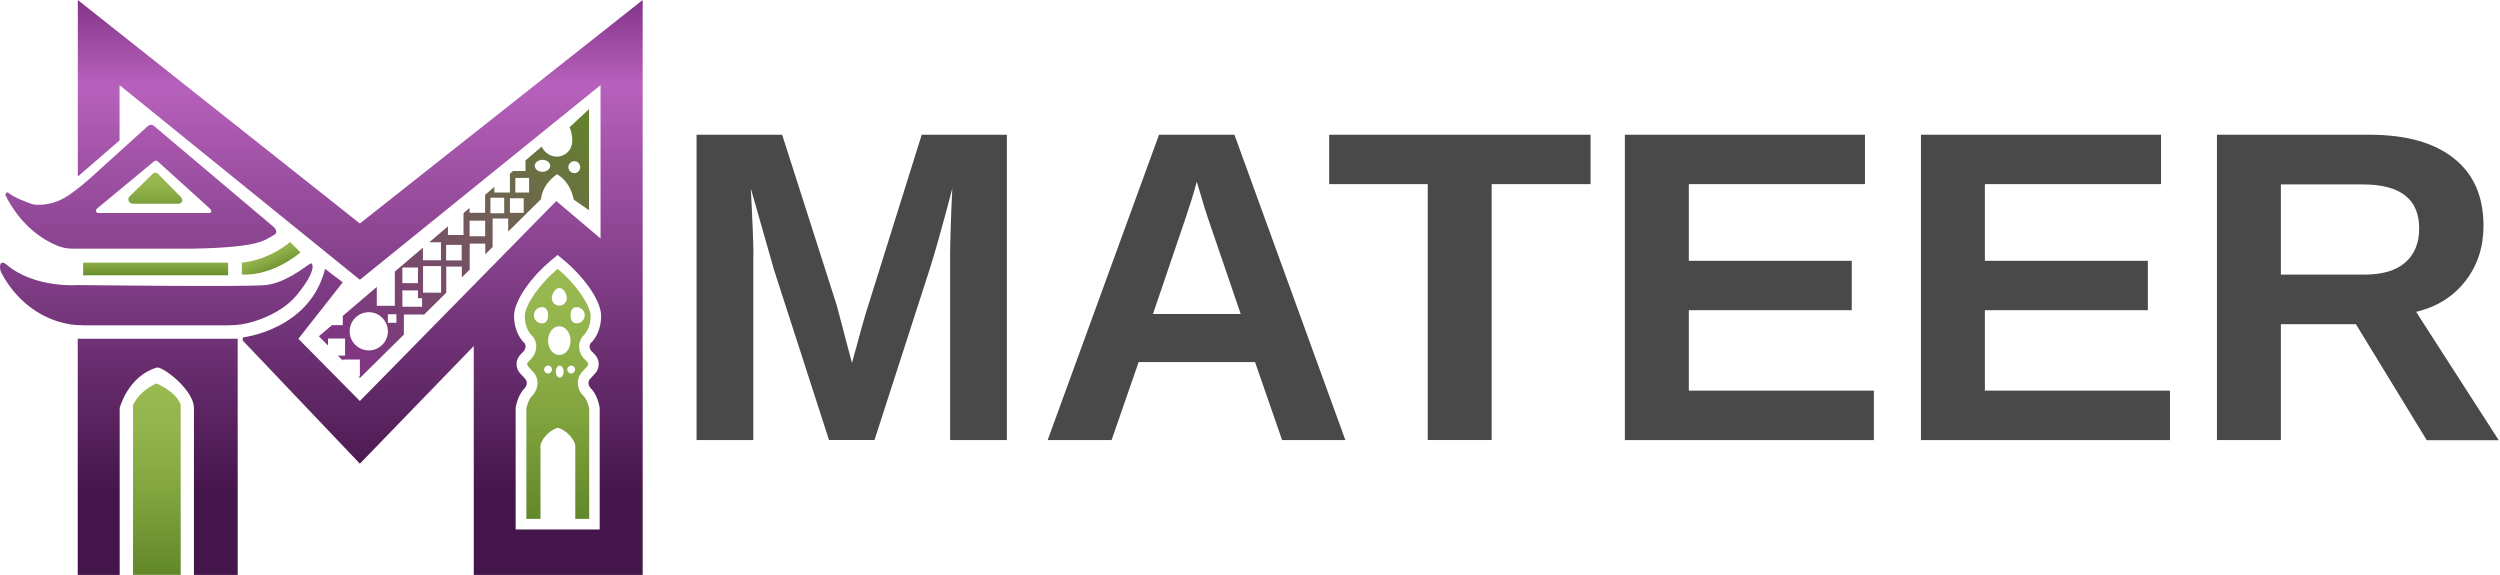 <svg width="1021" height="235" viewBox="0 0 1021 235" fill="none" xmlns="http://www.w3.org/2000/svg">
<path d="M73.793 165.422V234.764H54.323V165.473C54.323 165.473 56.483 159.856 63.906 156.602C63.906 156.602 72.192 160.059 73.793 165.397V165.422Z" fill="url(#paint0_linear_22_30)"/>
<path d="M93.155 107.267H33.956V112.427H93.155V107.267Z" fill="url(#paint1_linear_22_30)"/>
<path d="M98.776 107.266C98.776 107.266 108.918 106.681 118.475 98.853L122.694 103.072C122.694 103.072 111.815 112.731 98.776 112.121V107.266Z" fill="url(#paint2_linear_22_30)"/>
<path d="M97.072 138.327V234.79H79.203V166.516C79.075 158.916 65.527 148.85 63.799 150.197C52.284 153.705 48.878 166.592 48.878 166.592V234.79H31.746V138.327H97.046H97.072Z" fill="url(#paint3_linear_22_30)"/>
<path d="M146.944 91.252L31.773 6.10352e-05V72.112L48.829 57.344V34.773L146.97 114.256L245.263 34.773V97.403L227.19 82.102L146.97 163.771L121.856 138.353L139.98 115.298L132.761 109.808C126.559 134.692 99.209 137.793 99.209 137.793L99.107 139.039L146.97 189.367L193.485 141.327V234.79H262.471V6.10352e-05L146.995 91.252H146.944ZM241.501 143.309L243 144.885C245.008 146.995 245.034 150.35 243.077 152.485L241.094 154.62C239.696 156.069 240.586 157.772 241.094 158.357L241.17 158.433C243.712 160.924 244.627 164.94 244.83 166.109L244.907 166.491V216.235H210.592V166.516L210.668 166.135C210.821 165.296 211.71 161 214.354 158.433L214.405 158.382C214.913 157.772 215.803 156.069 214.405 154.62L212.422 152.485C210.439 150.325 210.49 146.995 212.498 144.885L213.998 143.309C214.201 143.03 214.76 142.114 214.633 141.149C214.557 140.488 214.15 140.005 213.82 139.725L213.566 139.496L213.337 139.242C212.524 138.276 209.829 134.641 209.956 128.77C210.109 122.186 217.785 112.35 224.953 106.427L227.724 104.139L230.494 106.427C237.662 112.35 245.339 122.186 245.491 128.795C245.618 134.641 242.924 138.276 242.085 139.268L241.857 139.522L241.628 139.751C241.297 140.03 240.891 140.513 240.814 141.174C240.662 142.216 241.323 143.157 241.475 143.36L241.501 143.309Z" fill="url(#paint4_linear_22_30)"/>
<path d="M33.885 132.863H93.186C96.744 132.863 100.277 132.354 103.684 131.287C109.021 129.609 116.444 126.356 121.349 120.331C129.763 109.986 127.348 107.699 127.348 107.699C127.348 107.699 127.475 107.088 125.62 108.359C123.764 109.63 116.215 115.578 108.513 116.417C100.811 117.256 31.775 116.417 31.775 116.417C31.775 116.417 13.982 117.891 2.315 107.8C2.315 107.8 0.129 106.046 0.002 108.919C-0.024 109.808 0.205 110.672 0.612 111.486C2.671 115.527 11.034 129.685 28.979 132.507C30.606 132.761 32.232 132.837 33.885 132.837V132.863Z" fill="url(#paint5_linear_22_30)"/>
<path d="M111.945 92.829L63.116 51.625C61.921 50.634 61.006 50.659 59.405 52.362L36.732 72.875C34.902 74.502 33.529 75.62 31.775 76.993C27.454 80.399 23.565 82.941 18.075 83.5C16.041 83.703 14.491 83.678 13.855 83.525C12 83.144 5.34 80.45 3.84 79.052C2.341 77.654 2.214 79.713 2.214 79.713C8.924 93.057 18.532 98.395 23.641 100.429C25.522 101.166 27.505 101.547 29.538 101.547H79.206C106.124 100.962 107.827 98.217 111.97 95.904C113.953 94.786 111.919 92.829 111.919 92.829H111.945ZM85.383 86.982H39.909C38.486 86.398 39.604 85.203 39.604 85.203L62.76 66.012C63.802 65.122 64.54 66.012 64.54 66.012L85.484 84.974C87.391 86.677 85.408 87.008 85.408 87.008L85.383 86.982Z" fill="url(#paint6_linear_22_30)"/>
<path d="M62.252 71.095L52.72 80.424C52.72 80.424 52.695 80.474 52.644 80.525C51.958 81.694 52.847 83.194 54.22 83.194H73.182C73.182 83.194 75.266 82.66 74.021 80.601L64.616 71.095C64.616 71.095 63.574 69.773 62.227 71.095H62.252Z" fill="url(#paint7_linear_22_30)"/>
<path d="M237.993 161.434L237.892 161.332C235.706 158.892 234.994 154.698 237.968 151.622L239.874 149.563C240.306 149.081 240.306 148.343 239.874 147.886L238.248 146.183L238.121 146.03C237.663 145.446 236.214 143.336 236.57 140.616C236.773 139.015 237.587 137.566 238.832 136.473C239.315 135.888 241.298 133.296 241.196 128.924C241.094 124.781 235.477 116.189 227.75 109.809C220.048 116.189 214.431 124.781 214.329 128.924C214.227 133.347 216.261 135.965 216.667 136.473C217.938 137.566 218.726 139.015 218.955 140.616C219.311 143.361 217.862 145.446 217.404 146.03L217.252 146.208L215.625 147.911C215.193 148.369 215.168 149.106 215.625 149.589L217.532 151.648C220.506 154.723 219.794 158.943 217.608 161.358L217.506 161.459L217.404 161.561C215.93 162.984 215.168 165.78 214.964 166.924V211.915H220.734V182.074C220.734 181.667 220.811 181.286 220.988 180.904C221.599 179.532 223.429 176.227 227.648 174.702C227.648 174.702 227.648 174.702 227.699 174.702C227.75 174.702 227.775 174.702 227.826 174.702C227.877 174.702 227.902 174.702 227.953 174.702C227.979 174.702 228.004 174.702 228.029 174.728C232.223 176.253 234.079 179.532 234.689 180.904C234.842 181.26 234.943 181.667 234.943 182.074V211.915H240.637V166.924C240.408 165.755 239.671 162.984 238.197 161.561L238.095 161.459L237.993 161.434ZM228.411 117.613C230.114 117.613 231.486 120.053 231.486 121.756C231.486 123.459 230.114 124.831 228.411 124.831C226.708 124.831 225.36 123.459 225.36 121.756C225.36 120.053 226.733 117.613 228.411 117.613ZM218.04 128.746C218.04 126.916 219.514 125.441 221.344 125.441C223.174 125.441 223.835 126.916 223.835 128.746C223.835 130.576 223.174 132.05 221.344 132.05C219.514 132.05 218.04 130.576 218.04 128.746ZM223.835 152.512C222.946 152.512 222.234 151.8 222.234 150.911C222.234 150.021 222.946 149.309 223.835 149.309C224.725 149.309 225.437 150.021 225.437 150.911C225.437 151.8 224.725 152.512 223.835 152.512ZM228.589 154.215C227.699 154.215 226.987 153.097 226.987 151.749C226.987 150.402 227.699 149.309 228.589 149.309C229.478 149.309 230.19 150.402 230.19 151.749C230.19 153.097 229.478 154.215 228.589 154.215ZM228.411 144.988C225.869 144.988 223.835 142.37 223.835 139.117C223.835 135.863 225.894 133.245 228.411 133.245C230.927 133.245 233.011 135.863 233.011 139.117C233.011 142.37 230.952 144.988 228.411 144.988ZM233.266 152.512C232.376 152.512 231.664 151.8 231.664 150.911C231.664 150.021 232.376 149.309 233.266 149.309C234.155 149.309 234.867 150.021 234.867 150.911C234.867 151.8 234.155 152.512 233.266 152.512ZM233.011 128.746C233.011 126.916 233.672 125.441 235.502 125.441C237.333 125.441 238.807 126.916 238.807 128.746C238.807 130.576 237.333 132.05 235.502 132.05C233.672 132.05 233.011 130.576 233.011 128.746Z" fill="url(#paint8_linear_22_30)"/>
<path d="M232.605 51.956C232.605 51.956 235.376 58.082 232.224 61.717C229.072 65.351 223.505 64.487 221.218 59.886L214.609 65.504V69.825H209.551L208.254 70.918V78.62H201.9V76.332L198.112 79.56V86.906H191.758V84.949L189.292 87.033V95.981H182.938V92.447L175.312 98.929H180.091V106.3H172.719V101.14L161.256 110.901V124.881H153.884V117.18L139.981 129.025V132.786H135.583L130.245 137.336L133.956 141.124V138.251H140.921V145.216H137.973L140.006 147.275V146.843H146.971V153.807H146.386L146.971 154.392L165.094 136.498H164.941V128.465H172.974V128.719L182.251 119.543V108.893H188.606V113.291L191.834 110.113V99.488H198.189V103.835L201.188 100.861V89.245H207.543V94.582L220.989 81.289C220.989 81.289 221.014 75.722 227.471 71.172C227.471 71.172 232.834 73.739 234.308 81.517L240.561 85.864V44.534L232.656 51.93L232.605 51.956ZM164.331 109.274H170.686V115.629H164.331V109.274ZM150.605 143.106C146.284 143.106 142.802 139.599 142.802 135.303C142.802 131.007 146.31 127.499 150.605 127.499C154.901 127.499 158.409 131.007 158.409 135.303C158.409 139.599 154.901 143.106 150.605 143.106ZM161.891 131.821H158.409V128.338H161.891V131.821ZM172.389 125.263H164.331V118.603H170.686V121.78H172.389V125.263ZM180.142 119.518H172.77V108.664H180.142V119.518ZM188.555 106.351H182.201V99.997H188.555V106.351ZM198.138 96.489H191.783V90.134H198.138V96.489ZM205.916 87.109H200.298V80.755H205.916V87.109ZM213.872 86.932H208.254V80.984H213.872V86.932ZM216.083 78.62H210.466V72.672H216.083V78.62ZM221.548 70.155C219.794 70.155 218.396 69.062 218.396 67.715C218.396 66.368 219.82 65.275 221.548 65.275C223.277 65.275 224.7 66.368 224.7 67.715C224.7 69.062 223.277 70.155 221.548 70.155ZM234.537 70.715C233.215 70.715 232.122 69.622 232.122 68.275C232.122 66.927 233.19 65.834 234.537 65.834C235.884 65.834 236.952 66.927 236.952 68.275C236.952 69.622 235.884 70.715 234.537 70.715Z" fill="url(#paint9_linear_22_30)"/>
<path d="M307.644 104.155V179.736H284.471V55.023H319.429L341.745 124.757C342.756 128.645 343.766 132.563 344.837 136.481C345.909 140.4 346.919 144.318 347.929 148.206C348.572 145.971 349.184 143.736 349.796 141.532C350.378 139.328 350.99 137.094 351.602 134.859C352.215 132.624 352.857 130.42 353.5 128.216L376.429 55.023H411.204V179.736H388.03V104.155C388.03 102.441 388.092 99.013 388.245 93.839C388.398 88.666 388.612 83.064 388.918 76.972C386.867 84.87 385.031 91.605 383.469 97.145C381.908 102.686 380.622 107.033 379.612 110.155L357.143 179.705H338.562L316.093 110.155L306.634 76.972C307.001 83.829 307.246 89.492 307.43 93.992C307.613 98.492 307.705 101.89 307.705 104.125L307.644 104.155Z" fill="#494949"/>
<path d="M465.02 147.869L453.969 179.736H427.857L473.346 55.023H504.142L549.447 179.736H523.611L512.56 147.869H465.02ZM488.744 74.248C488.162 76.605 487.336 79.452 486.264 82.758C485.193 86.064 484.428 88.39 483.968 89.737L470.867 128.247H506.713L493.274 88.941C492.448 86.523 491.683 84.074 490.979 81.594C490.274 79.115 489.54 76.666 488.774 74.248H488.744Z" fill="#494949"/>
<path d="M609.201 75.197V179.705H583.089V75.197H542.835V55.023H649.578V75.197H609.232H609.201Z" fill="#494949"/>
<path d="M765.29 159.563V179.736H663.597V55.023H761.647V75.197H689.709V106.512H756.259V126.686H689.709V159.532H765.29V159.563Z" fill="#494949"/>
<path d="M886.205 159.563V179.736H784.513V55.023H882.562V75.197H810.625V106.512H877.175V126.686H810.625V159.532H886.205V159.563Z" fill="#494949"/>
<path d="M931.513 132.379V179.736H905.401V55.023H967.696C982.574 55.023 994.053 58.238 1002.13 64.635C1010.22 71.033 1014.26 80.217 1014.26 92.217C1014.26 100.941 1011.78 108.502 1006.82 114.839C1001.86 121.175 995.155 125.369 986.737 127.359L1020.47 179.767H991.084L962.156 132.41H931.544L931.513 132.379ZM987.992 93.257C987.992 87.288 986.064 82.819 982.237 79.819C978.411 76.819 972.656 75.319 964.972 75.319H931.513V112.145H965.676C972.992 112.145 978.533 110.492 982.329 107.186C986.094 103.88 987.992 99.257 987.992 93.288V93.257Z" fill="#494949"/>
<defs>
<linearGradient id="paint0_linear_22_30" x1="64.058" y1="234.789" x2="64.058" y2="156.628" gradientUnits="userSpaceOnUse">
<stop stop-color="#628728"/>
<stop offset="0.05" stop-color="#668B2B"/>
<stop offset="0.43" stop-color="#82A43F"/>
<stop offset="0.75" stop-color="#93B44C"/>
<stop offset="1" stop-color="#99BA51"/>
</linearGradient>
<linearGradient id="paint1_linear_22_30" x1="63.543" y1="113.367" x2="63.543" y2="102.869" gradientUnits="userSpaceOnUse">
<stop stop-color="#628728"/>
<stop offset="0.05" stop-color="#668B2B"/>
<stop offset="0.43" stop-color="#82A43F"/>
<stop offset="0.75" stop-color="#93B44C"/>
<stop offset="1" stop-color="#99BA51"/>
</linearGradient>
<linearGradient id="paint2_linear_22_30" x1="112.527" y1="111.714" x2="108.104" y2="101.572" gradientUnits="userSpaceOnUse">
<stop stop-color="#628728"/>
<stop offset="0.05" stop-color="#668B2B"/>
<stop offset="0.43" stop-color="#82A43F"/>
<stop offset="0.75" stop-color="#93B44C"/>
<stop offset="1" stop-color="#99BA51"/>
</linearGradient>
<linearGradient id="paint3_linear_22_30" x1="64.434" y1="237.662" x2="64.434" y2="-1.271" gradientUnits="userSpaceOnUse">
<stop offset="0.15" stop-color="#44154B"/>
<stop offset="0.48" stop-color="#7A3980"/>
<stop offset="0.85" stop-color="#B761BC"/>
<stop offset="1" stop-color="#813387"/>
</linearGradient>
<linearGradient id="paint4_linear_22_30" x1="147.097" y1="237.662" x2="147.097" y2="-1.271" gradientUnits="userSpaceOnUse">
<stop offset="0.15" stop-color="#44154B"/>
<stop offset="0.48" stop-color="#7A3980"/>
<stop offset="0.85" stop-color="#B761BC"/>
<stop offset="1" stop-color="#813387"/>
</linearGradient>
<linearGradient id="paint5_linear_22_30" x1="63.828" y1="237.663" x2="63.828" y2="-1.27" gradientUnits="userSpaceOnUse">
<stop offset="0.15" stop-color="#44154B"/>
<stop offset="0.48" stop-color="#7A3980"/>
<stop offset="0.85" stop-color="#B761BC"/>
<stop offset="1" stop-color="#813387"/>
</linearGradient>
<linearGradient id="paint6_linear_22_30" x1="57.55" y1="237.663" x2="57.55" y2="-1.271" gradientUnits="userSpaceOnUse">
<stop offset="0.15" stop-color="#44154B"/>
<stop offset="0.48" stop-color="#7A3980"/>
<stop offset="0.85" stop-color="#B761BC"/>
<stop offset="1" stop-color="#813387"/>
</linearGradient>
<linearGradient id="paint7_linear_22_30" x1="63.422" y1="89.955" x2="63.422" y2="70.993" gradientUnits="userSpaceOnUse">
<stop stop-color="#628728"/>
<stop offset="0.05" stop-color="#668B2B"/>
<stop offset="0.43" stop-color="#82A43F"/>
<stop offset="0.75" stop-color="#93B44C"/>
<stop offset="1" stop-color="#99BA51"/>
</linearGradient>
<linearGradient id="paint8_linear_22_30" x1="227.724" y1="212.296" x2="227.724" y2="111.233" gradientUnits="userSpaceOnUse">
<stop stop-color="#628728"/>
<stop offset="0.05" stop-color="#668B2B"/>
<stop offset="0.43" stop-color="#82A43F"/>
<stop offset="0.75" stop-color="#93B44C"/>
<stop offset="1" stop-color="#99BA51"/>
</linearGradient>
<linearGradient id="paint9_linear_22_30" x1="138.049" y1="156.375" x2="249.407" y2="51.143" gradientUnits="userSpaceOnUse">
<stop stop-color="#813387"/>
<stop offset="0.18" stop-color="#7D3C7C"/>
<stop offset="0.51" stop-color="#74565F"/>
<stop offset="0.93" stop-color="#647F30"/>
<stop offset="1" stop-color="#628728"/>
</linearGradient>
</defs>
</svg>
